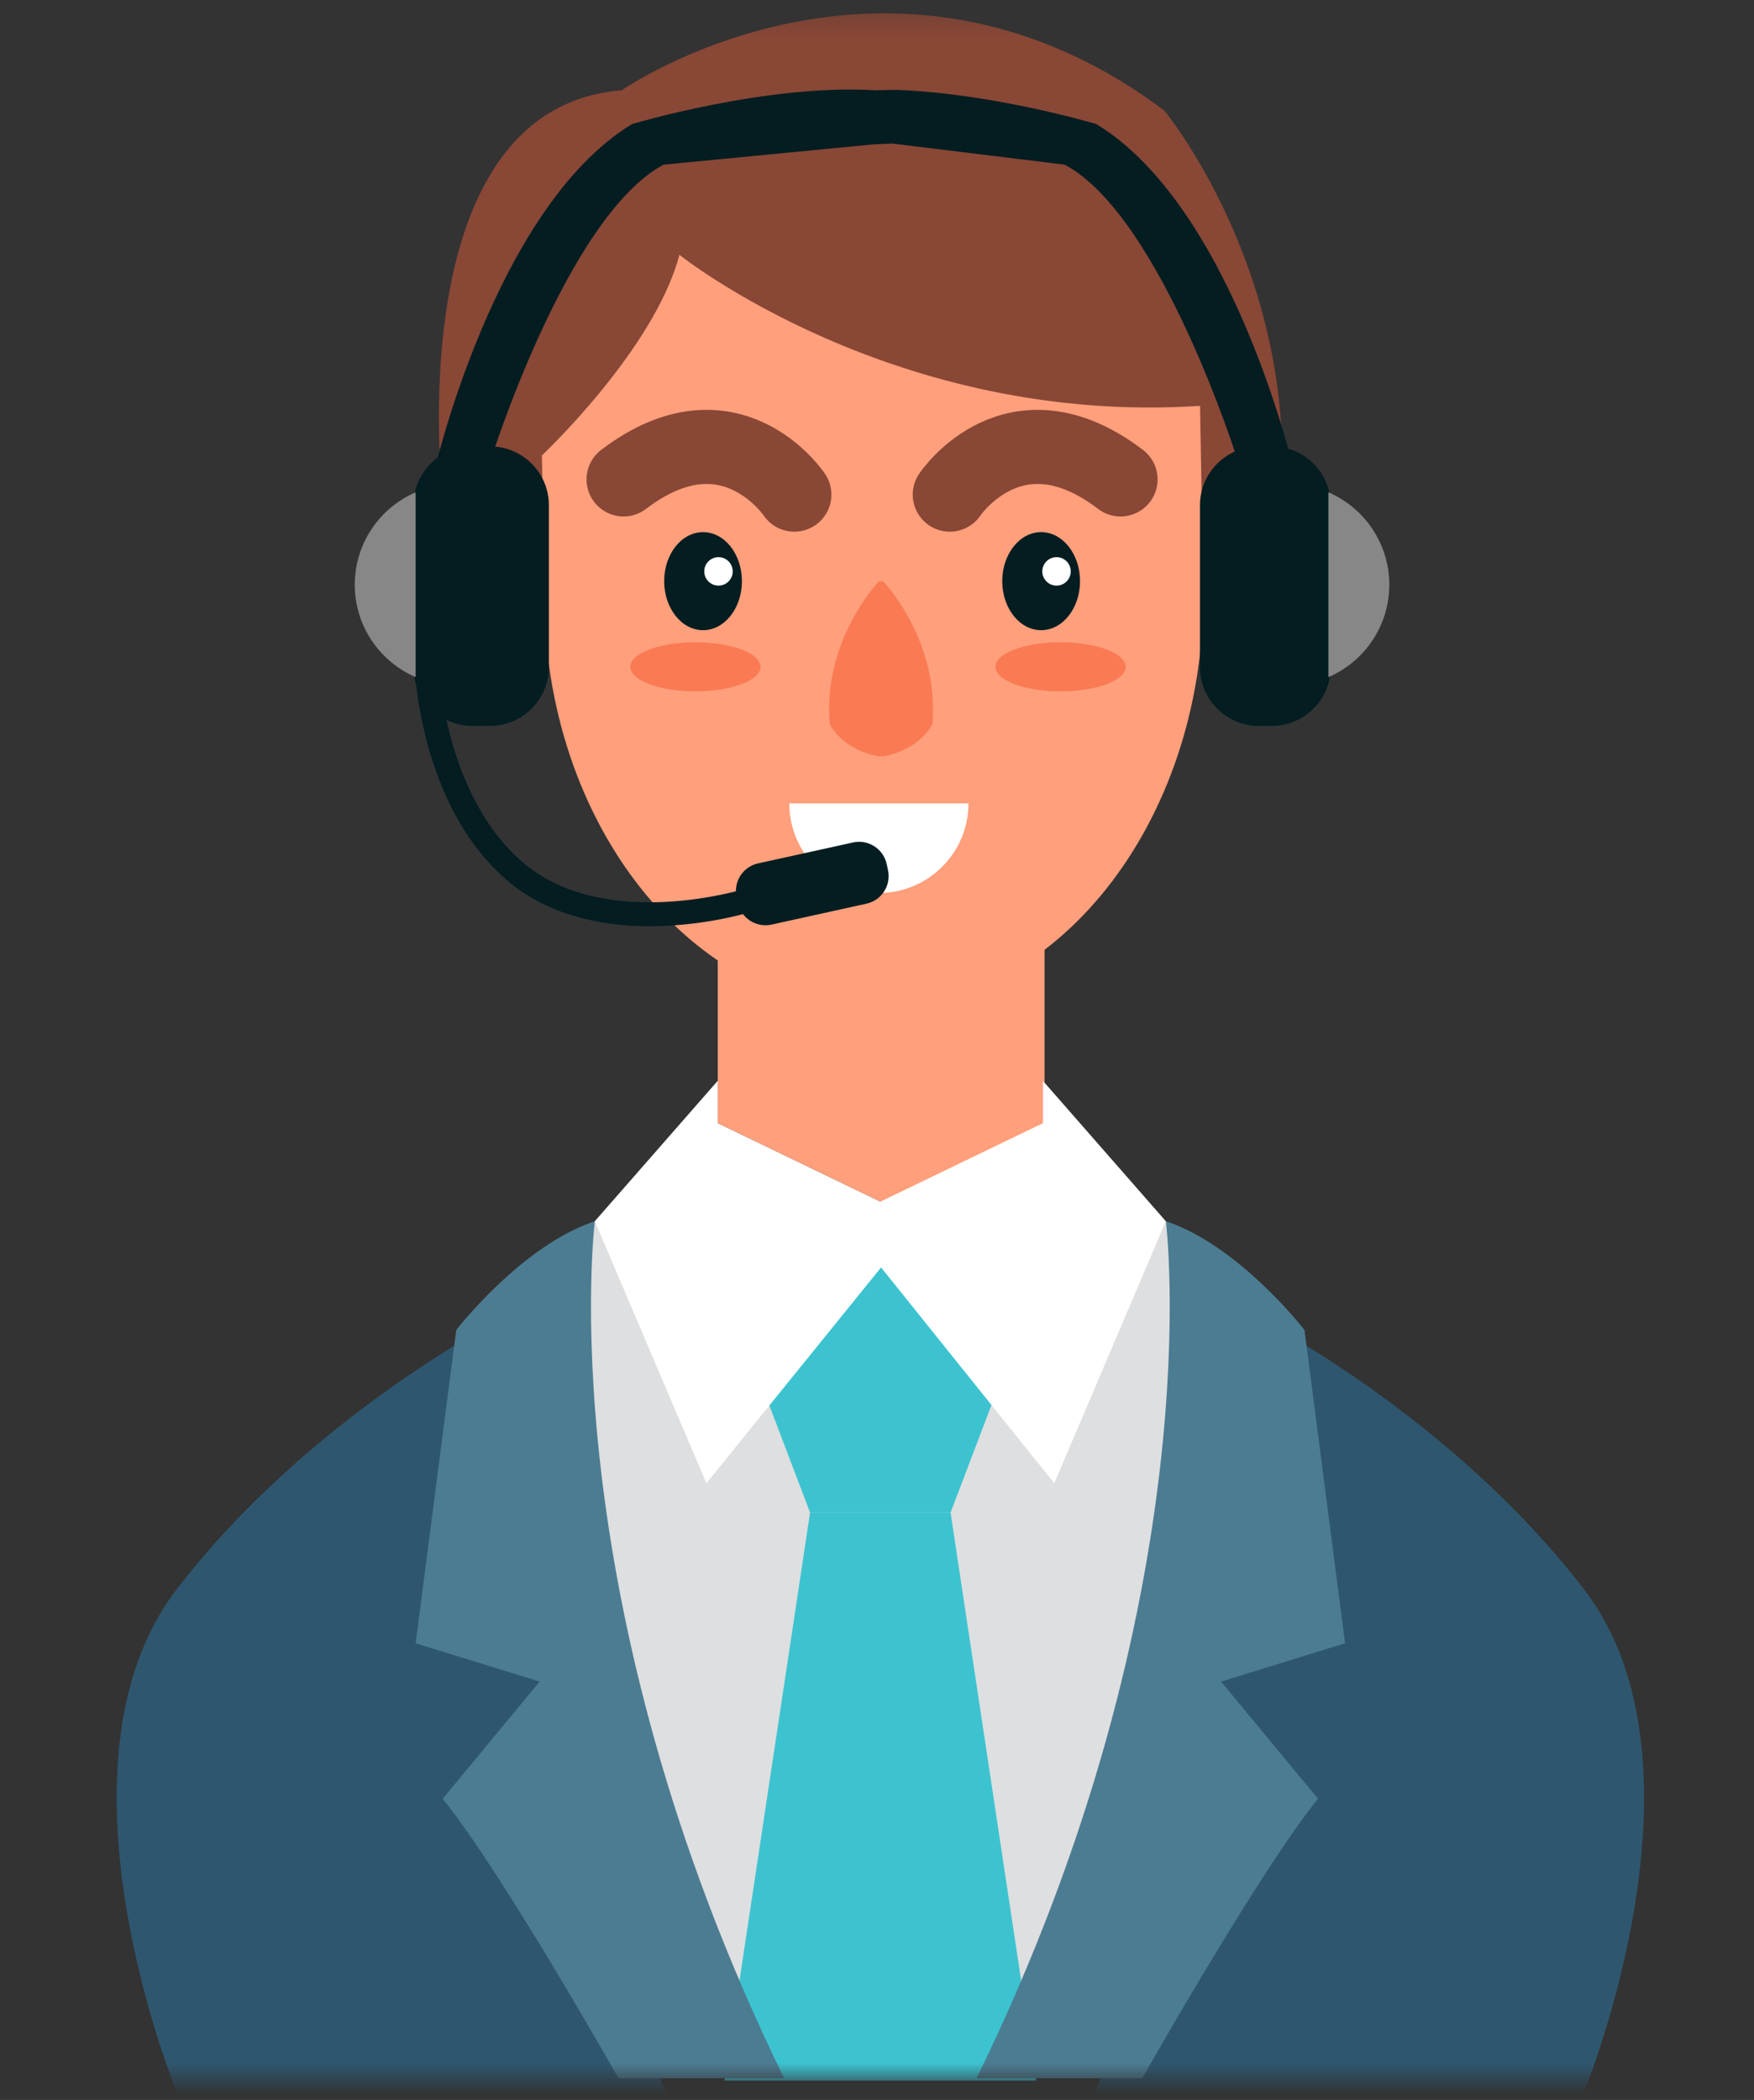 <svg width="71" height="85" viewBox="0 0 71 85" fill="none" xmlns="http://www.w3.org/2000/svg">
<rect x="0" y="0" width="71" height="85" fill="#333333" stroke="none"/>
<mask id="mask0_862_616" style="mask-type:luminance" maskUnits="userSpaceOnUse" x="0" y="0" width="71" height="85">
<path d="M70.644 0.222H0.811V84.213H70.644V0.222Z" fill="white"/>
</mask>
<g mask="url(#mask0_862_616)">
<path d="M35.713 48.633H35.621L29.053 45.462V37.593H42.282V45.531L35.713 48.633Z" fill="#FF9F7B"/>
<path d="M17.926 20.145C17.926 20.145 16.045 4.384 25.169 3.654C25.169 3.654 35.986 -3.872 47.132 4.475C47.132 4.475 52.423 10.907 51.859 19.939L45.862 20.076L17.926 20.145Z" fill="#894736"/>
<path d="M48.713 24.045C48.713 33.342 42.739 40.878 35.37 40.878C28.001 40.878 22.027 33.341 22.027 24.045L21.936 18.434C21.936 18.434 26.497 14.146 27.501 10.314C27.501 10.314 36.168 17.248 48.576 16.427L48.713 24.045Z" fill="#FF9F7B"/>
<path d="M38.447 20.021C38.447 20.021 41.047 16.121 45.358 19.405" stroke="#894736" stroke-width="3" stroke-miterlimit="10" stroke-linecap="round" stroke-linejoin="round"/>
<path d="M42.144 25.508C43.013 25.508 43.718 24.619 43.718 23.523C43.718 22.427 43.013 21.539 42.144 21.539C41.275 21.539 40.57 22.427 40.57 23.523C40.57 24.619 41.275 25.508 42.144 25.508Z" fill="#031D21"/>
<path d="M42.767 23.704C43.085 23.704 43.343 23.446 43.343 23.128C43.343 22.81 43.085 22.552 42.767 22.552C42.449 22.552 42.191 22.81 42.191 23.128C42.191 23.446 42.449 23.704 42.767 23.704Z" fill="white"/>
<path d="M32.153 20.021C32.153 20.021 29.553 16.121 25.242 19.405" stroke="#894736" stroke-width="3" stroke-miterlimit="10" stroke-linecap="round" stroke-linejoin="round"/>
<path d="M28.459 25.508C29.328 25.508 30.032 24.619 30.032 23.523C30.032 22.427 29.328 21.539 28.459 21.539C27.589 21.539 26.885 22.427 26.885 23.523C26.885 24.619 27.589 25.508 28.459 25.508Z" fill="#031D21"/>
<path d="M29.084 23.704C29.402 23.704 29.66 23.446 29.66 23.128C29.66 22.81 29.402 22.552 29.084 22.552C28.766 22.552 28.508 22.81 28.508 23.128C28.508 23.446 28.766 23.704 29.084 23.704Z" fill="white"/>
<path d="M35.575 30.614C34.07 30.34 33.591 29.314 33.591 29.314C33.283 25.927 35.575 23.532 35.575 23.532H35.752C35.752 23.532 38.044 25.927 37.737 29.314C37.737 29.314 37.258 30.34 35.752 30.614H35.575Z" fill="#F97A53"/>
<path d="M39.202 32.518C39.202 34.521 37.579 36.144 35.576 36.144C33.573 36.144 31.949 34.521 31.949 32.518H39.202Z" fill="white"/>
<path d="M42.929 27.984C44.384 27.984 45.564 27.539 45.564 26.991C45.564 26.443 44.384 25.999 42.929 25.999C41.474 25.999 40.295 26.443 40.295 26.991C40.295 27.539 41.474 27.984 42.929 27.984Z" fill="#F97A53"/>
<path d="M28.15 27.984C29.605 27.984 30.784 27.539 30.784 26.991C30.784 26.443 29.605 25.999 28.15 25.999C26.695 25.999 25.516 26.443 25.516 26.991C25.516 27.539 26.695 27.984 28.15 27.984Z" fill="#F97A53"/>
<path d="M50.951 29.381H51.489C52.796 29.381 53.866 28.311 53.866 27.004V20.446C53.866 19.139 52.796 18.069 51.489 18.069H50.951C49.644 18.069 48.574 19.139 48.574 20.446V27.004C48.574 28.311 49.644 29.381 50.951 29.381Z" fill="#031D21"/>
<path d="M56.237 23.668C56.237 25.346 55.222 26.785 53.773 27.408V19.928C55.222 20.552 56.237 21.991 56.237 23.668Z" fill="#878787"/>
<path d="M19.841 29.381H19.111C17.804 29.381 16.734 28.311 16.734 27.004V20.446C16.734 19.139 17.804 18.069 19.111 18.069H19.841C21.148 18.069 22.218 19.139 22.218 20.446V27.004C22.218 28.311 21.148 29.381 19.841 29.381Z" fill="#031D21"/>
<path d="M35.346 5.844L26.861 6.665C22.938 8.764 19.836 18.708 19.836 18.708L17.555 19.164C17.555 19.164 20.018 8.399 25.583 5.023C25.583 5.023 31.057 3.381 35.437 3.655L36.26 3.637C40.225 3.777 44.377 5.023 44.377 5.023C49.943 8.399 52.406 19.164 52.406 19.164L50.125 18.708C50.125 18.708 47.023 8.764 43.1 6.665L36.121 5.81L35.346 5.844Z" fill="#031D21"/>
<path d="M26.293 37.491C23.98 37.491 22.028 36.88 20.618 35.709C16.928 32.644 16.765 26.895 16.76 26.652L17.726 26.632C17.727 26.687 17.888 32.186 21.235 34.966C24.555 37.724 30.143 35.982 30.199 35.965L30.494 36.885C30.431 36.905 28.947 37.373 26.997 37.473C26.759 37.485 26.524 37.491 26.293 37.491Z" fill="#031D21"/>
<path d="M35.078 36.577L31.229 37.425C30.617 37.56 30.006 37.169 29.871 36.558L29.816 36.306C29.681 35.694 30.071 35.083 30.683 34.948L34.532 34.1C35.144 33.965 35.755 34.356 35.89 34.967L35.945 35.219C36.08 35.831 35.69 36.441 35.078 36.577Z" fill="#031D21"/>
<path d="M14.361 23.668C14.361 25.345 15.376 26.784 16.825 27.408V19.928C15.376 20.551 14.361 21.991 14.361 23.668Z" fill="#878787"/>
<path d="M50.796 53.286C50.796 53.286 58.642 57.209 64.116 64.325C69.59 71.441 64.116 84.678 64.116 84.678H44.318L46.508 79.561C46.508 79.561 47.511 68.431 47.511 68.157C47.511 67.883 50.431 60.037 50.431 60.037L50.796 53.286Z" fill="#2E576F"/>
<path d="M24.079 49.431L20.566 57.391L25.584 73.448L31.743 84.122H34.708H36.563H39.528L45.686 73.448L50.704 57.391L47.191 49.431H24.079Z" fill="#DEDFE0"/>
<path d="M34.525 61.223H32.791L30.328 54.745L34.525 49.91H36.745L40.942 54.745L38.478 61.223H36.745H34.525Z" fill="#3DC3D0"/>
<path d="M29.324 84.214L32.791 61.223H38.478L41.945 84.214H29.324Z" fill="#3DC3D0"/>
<path d="M20.476 53.286C20.476 53.286 12.63 57.209 7.156 64.325C1.682 71.441 7.156 84.678 7.156 84.678H26.953L24.764 79.561C24.764 79.561 23.76 68.431 23.76 68.157C23.76 67.883 20.841 60.037 20.841 60.037L20.476 53.286Z" fill="#2E576F"/>
<path d="M35.619 48.633L29.05 45.462V43.751L24.078 49.431L28.594 60.037L35.665 51.301L42.675 60.037L47.191 49.431L42.218 43.751V45.462L35.65 48.633H35.619Z" fill="white"/>
<path d="M47.193 49.431C47.193 49.431 49.109 64.553 39.529 84.122H46.235C46.235 84.122 50.979 75.729 53.351 72.809L49.428 68.065L54.446 66.514L52.804 53.833C52.804 53.833 50.158 50.411 47.193 49.431Z" fill="#4C7C92"/>
<path d="M24.079 49.431C24.079 49.431 22.163 64.553 31.743 84.122H25.037C25.037 84.122 20.293 75.729 17.921 72.809L21.844 68.065L16.826 66.514L18.468 53.833C18.468 53.833 21.114 50.411 24.079 49.431Z" fill="#4C7C92"/>
</g>
</svg>
